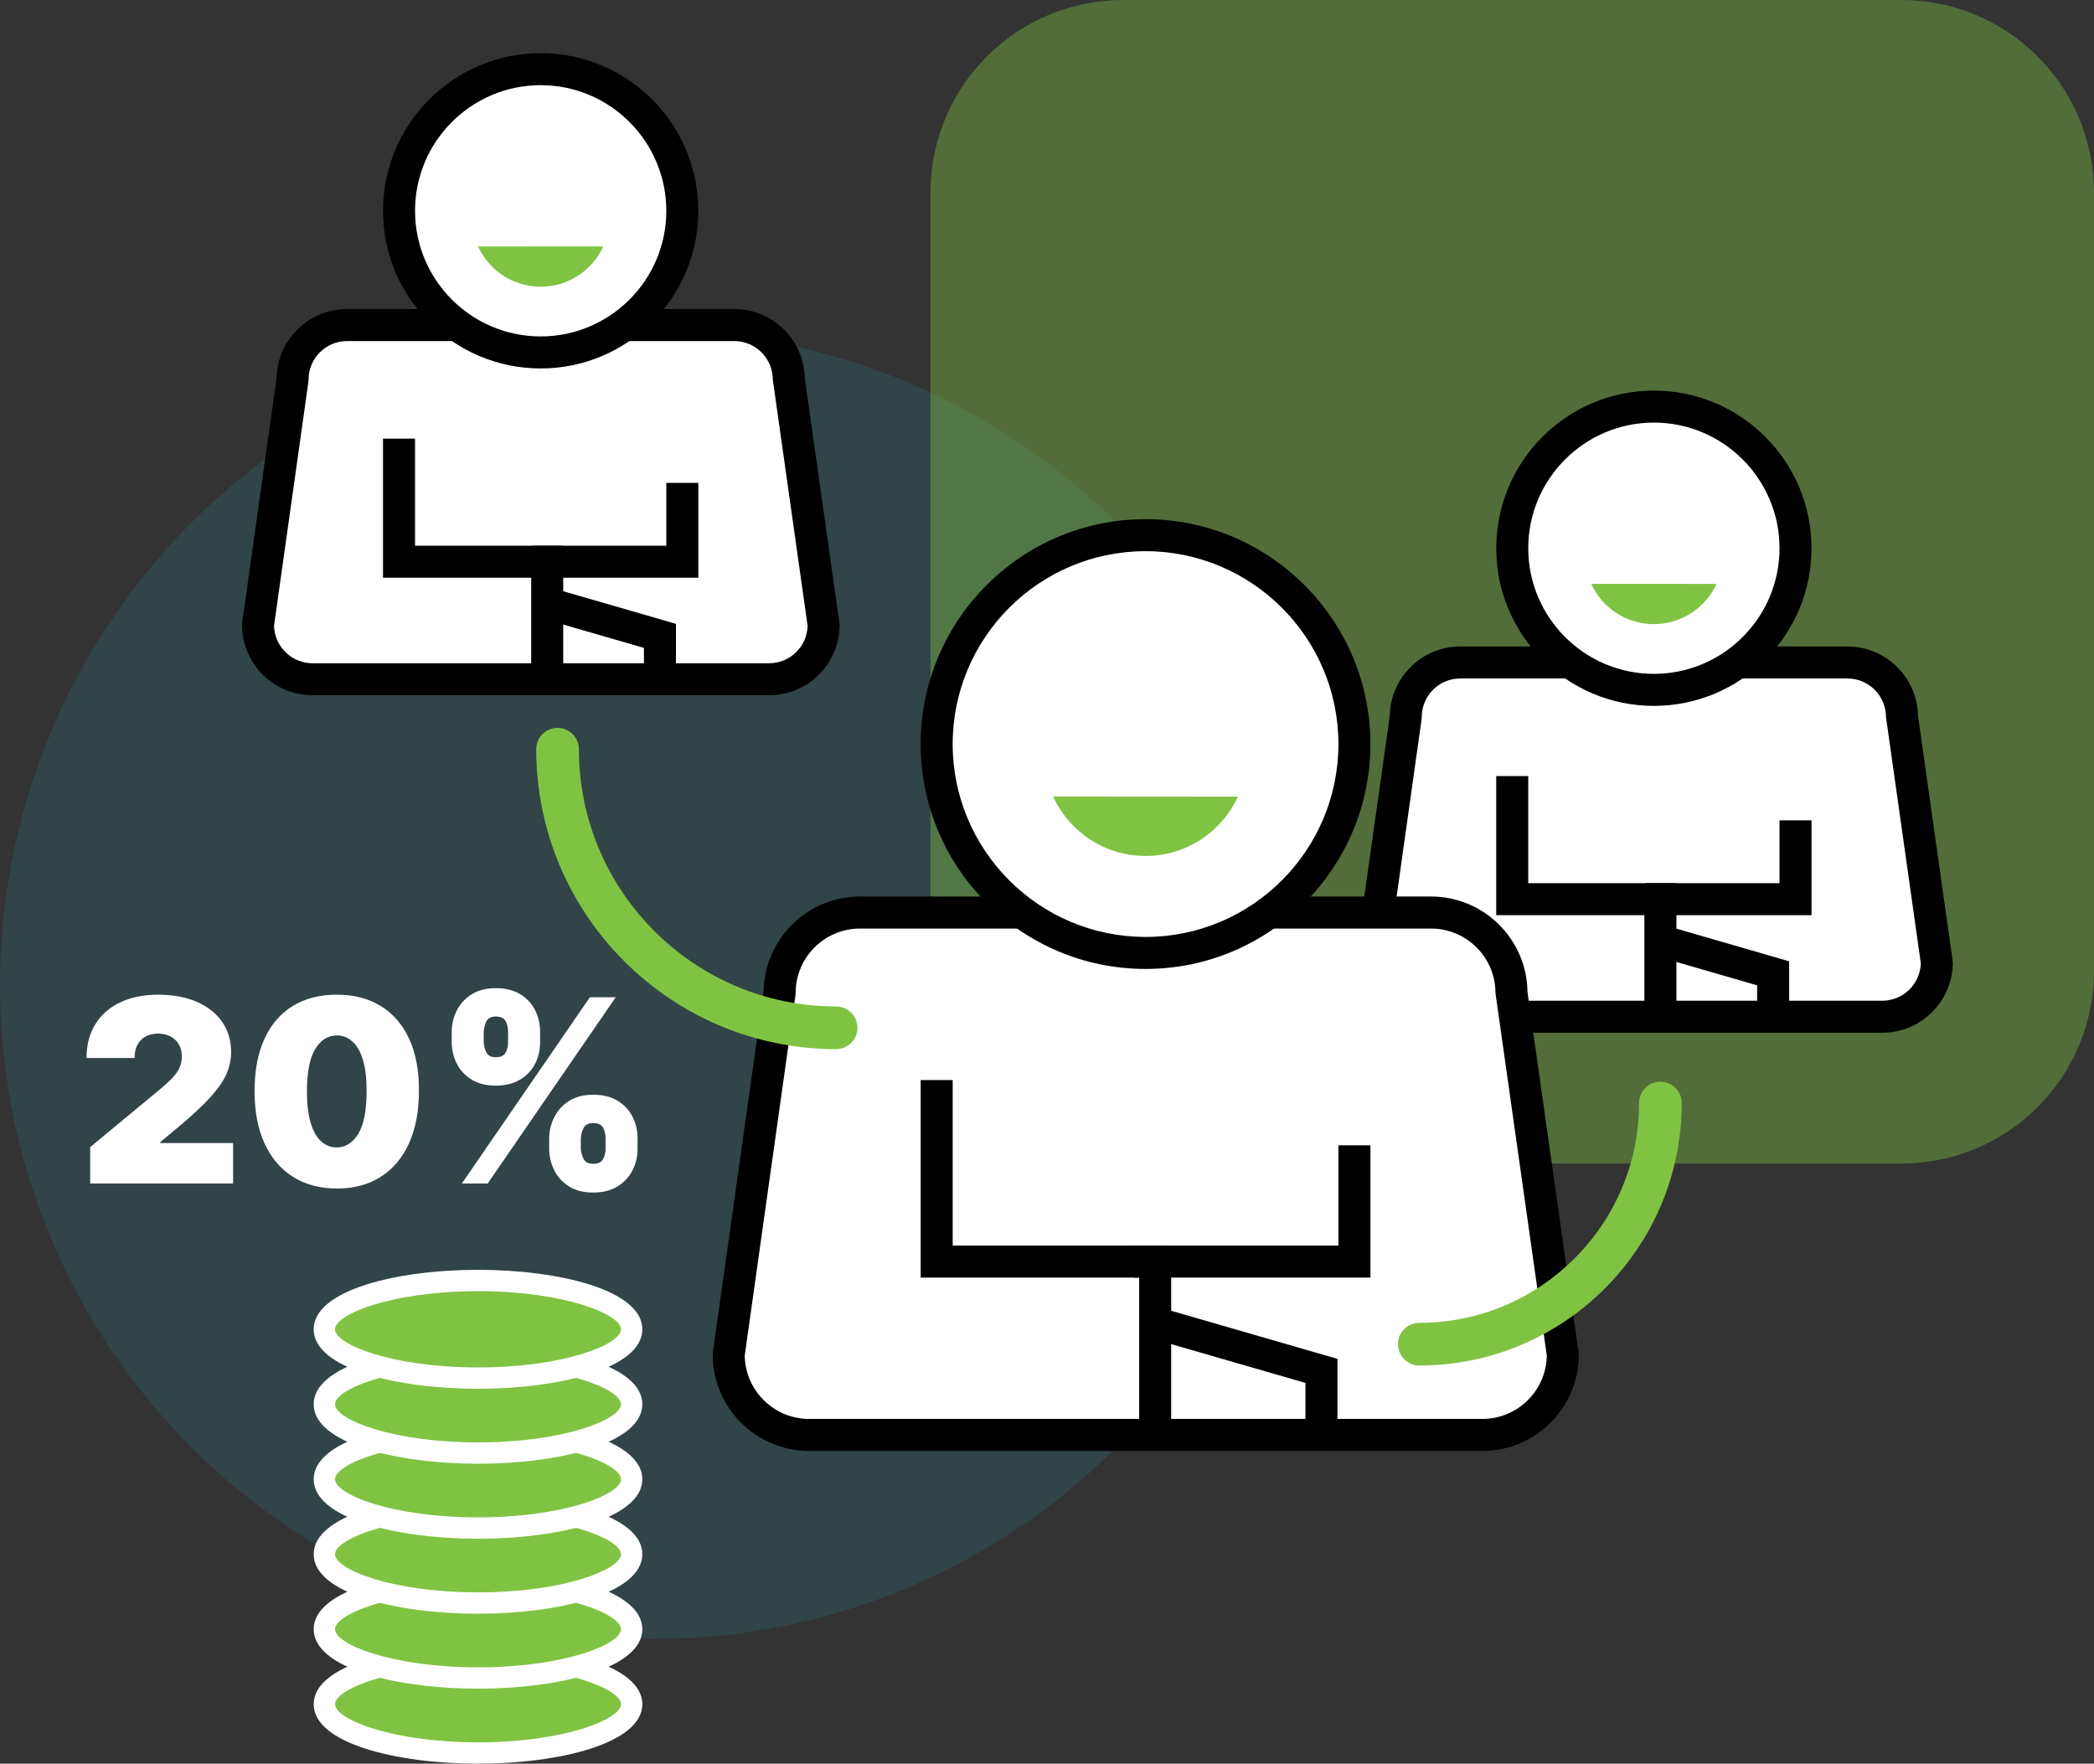<?xml version="1.0" encoding="utf-8"?>
<!-- Generator: Adobe Illustrator 16.0.0, SVG Export Plug-In . SVG Version: 6.00 Build 0)  -->
<!DOCTYPE svg PUBLIC "-//W3C//DTD SVG 1.1//EN" "http://www.w3.org/Graphics/SVG/1.1/DTD/svg11.dtd">
<svg version="1.1" id="Layer_1" xmlns="http://www.w3.org/2000/svg" xmlns:xlink="http://www.w3.org/1999/xlink" x="0px" y="0px"
	 width="196.271px" height="165.309px" viewBox="0 0 196.271 165.309" enable-background="new 0 0 196.271 165.309"
	 xml:space="preserve">
<rect x="0" y="0" width="196.271" height="165.309" fill="#333333" stroke="none"/>
<g>
	<g opacity="0.2">
		<g>
			<circle fill="#26899D" cx="61.292" cy="92.328" r="61.292"/>
		</g>
	</g>
	<g opacity="0.4">
		<g>
			<path fill="#80C342" d="M178.217,0h-23.811h-25.324H105.27c-9.976,0-18.057,8.09-18.057,18.059V91
				c0,9.975,8.081,18.057,18.057,18.057h25.867h21.213h25.867c9.977,0,18.054-8.082,18.054-18.057V18.059
				C196.271,8.09,188.193,0,178.217,0z"/>
		</g>
	</g>
	<g>
		<g>
			<g>
				<path fill="#FFFFFF" d="M77.199,58.557c0,2.822-2.288,5.111-5.111,5.111H29.295c-2.823,0-5.111-2.289-5.111-5.111l3.237-22.98
					c0-2.822,2.288-5.109,5.109-5.109h36.293c2.823,0,5.111,2.287,5.111,5.109L77.199,58.557z"/>
			</g>
			<g>
				<path d="M72.088,65.168H29.295c-3.646,0-6.611-2.966-6.611-6.611l0.015-0.209l3.224-22.883c0.06-3.593,3.001-6.498,6.608-6.498
					h36.293c3.607,0,6.55,2.904,6.61,6.497l3.266,23.093C78.699,62.202,75.733,65.168,72.088,65.168z M25.685,58.653
					c0.052,1.947,1.651,3.515,3.61,3.515h42.793c1.959,0,3.559-1.568,3.61-3.514l-3.264-23.078c0-1.99-1.62-3.609-3.611-3.609H32.53
					c-1.99,0-3.609,1.619-3.609,3.609l-0.015,0.209L25.685,58.653z"/>
			</g>
		</g>
		<g>
			<g>
				<g>
					<circle fill="#FFFFFF" cx="50.677" cy="19.76" r="13.276"/>
				</g>
				<g>
					<path d="M50.678,34.535c-8.147,0-14.776-6.628-14.776-14.775c0-8.148,6.629-14.777,14.776-14.777s14.775,6.629,14.775,14.777
						C65.453,27.907,58.825,34.535,50.678,34.535z M50.678,7.982c-6.493,0-11.776,5.283-11.776,11.777
						c0,6.493,5.283,11.775,11.776,11.775s11.775-5.282,11.775-11.775C62.453,13.266,57.171,7.982,50.678,7.982z"/>
				</g>
			</g>
			<g>
				<g>
					<path fill="#80C342" d="M56.547,23.104c-1.019,2.223-3.265,3.768-5.869,3.768c-2.608,0-4.856-1.549-5.874-3.775L56.547,23.104z
						"/>
				</g>
			</g>
		</g>
		<g>
			<g>
				<path fill="none" stroke="#000000" stroke-width="3" stroke-miterlimit="10" d="M55.978,63.668"/>
			</g>
		</g>
		<g>
			<g>
				<polygon points="52.789,63.668 49.789,63.668 49.789,54.15 35.901,54.15 35.901,41.113 38.901,41.113 38.901,51.15 
					52.789,51.15 				"/>
			</g>
		</g>
		<g>
			<g>
				<path fill="none" stroke="#000000" stroke-width="3" stroke-miterlimit="10" d="M61.646,63.668"/>
			</g>
		</g>
		<g>
			<g>
				<polyline fill="#FFFFFF" points="49.906,52.65 63.953,52.65 63.953,45.26 				"/>
			</g>
			<g>
				<polygon points="65.453,54.15 49.906,54.15 49.906,51.15 62.453,51.15 62.453,45.26 65.453,45.26 				"/>
			</g>
		</g>
		<g>
			<g>
				<polygon points="63.356,63.668 60.356,63.668 60.356,60.727 50.82,57.968 51.654,55.086 63.356,58.472 				"/>
			</g>
		</g>
		<g>
			<g>
				<path fill="none" stroke="#000000" stroke-width="3" stroke-miterlimit="10" d="M50.678,33.035"/>
			</g>
		</g>
	</g>
	<g>
		<g>
			<g>
				<path fill="#FFFFFF" d="M181.54,90.186c0,2.822-2.288,5.111-5.111,5.111h-42.793c-2.823,0-5.111-2.289-5.111-5.111l3.237-22.98
					c0-2.822,2.288-5.111,5.109-5.111h36.293c2.823,0,5.111,2.289,5.111,5.111L181.54,90.186z"/>
			</g>
			<g>
				<path d="M176.429,96.797h-42.793c-3.646,0-6.611-2.966-6.611-6.611l0.015-0.209l3.224-22.883c0.06-3.594,3.001-6.5,6.608-6.5
					h36.293c3.607,0,6.55,2.905,6.61,6.499l3.266,23.093C183.04,93.831,180.074,96.797,176.429,96.797z M130.025,90.281
					c0.052,1.947,1.651,3.516,3.61,3.516h42.793c1.959,0,3.559-1.567,3.61-3.515l-3.264-23.077c0-1.991-1.62-3.611-3.611-3.611
					h-36.293c-1.99,0-3.609,1.62-3.609,3.611l-0.015,0.209L130.025,90.281z"/>
			</g>
		</g>
		<g>
			<g>
				<g>
					<circle fill="#FFFFFF" cx="155.018" cy="51.387" r="13.276"/>
				</g>
				<g>
					<path d="M155.019,66.162c-8.147,0-14.776-6.628-14.776-14.775c0-8.148,6.629-14.777,14.776-14.777s14.775,6.629,14.775,14.777
						C169.794,59.534,163.166,66.162,155.019,66.162z M155.019,39.609c-6.493,0-11.776,5.283-11.776,11.777
						c0,6.493,5.283,11.775,11.776,11.775s11.775-5.282,11.775-11.775C166.794,44.893,161.512,39.609,155.019,39.609z"/>
				</g>
			</g>
			<g>
				<g>
					<path fill="#80C342" d="M160.888,54.73c-1.019,2.225-3.265,3.768-5.869,3.768c-2.608,0-4.856-1.547-5.874-3.775L160.888,54.73z
						"/>
				</g>
			</g>
		</g>
		<g>
			<g>
				<path fill="none" stroke="#000000" stroke-width="3" stroke-miterlimit="10" d="M160.318,95.297"/>
			</g>
		</g>
		<g>
			<g>
				<polygon points="157.13,95.297 154.13,95.297 154.13,85.779 140.242,85.779 140.242,72.74 143.242,72.74 143.242,82.779 
					157.13,82.779 				"/>
			</g>
		</g>
		<g>
			<g>
				<path fill="none" stroke="#000000" stroke-width="3" stroke-miterlimit="10" d="M165.987,95.297"/>
			</g>
		</g>
		<g>
			<g>
				<polyline fill="#FFFFFF" points="154.247,84.279 168.294,84.279 168.294,76.889 				"/>
			</g>
			<g>
				<polygon points="169.794,85.779 154.247,85.779 154.247,82.779 166.794,82.779 166.794,76.889 169.794,76.889 				"/>
			</g>
		</g>
		<g>
			<g>
				<polygon points="167.697,95.297 164.697,95.297 164.697,92.356 155.161,89.597 155.995,86.716 167.697,90.101 				"/>
			</g>
		</g>
		<g>
			<g>
				<path fill="none" stroke="#000000" stroke-width="3" stroke-miterlimit="10" d="M155.019,64.662"/>
			</g>
		</g>
	</g>
	<g>
		<g>
			<g>
				<path fill="#FFFFFF" d="M146.484,126.957c0,4.162-3.374,7.537-7.537,7.537H75.839c-4.163,0-7.537-3.375-7.537-7.537
					l4.773-33.889c0-4.164,3.374-7.537,7.536-7.537h53.521c4.162,0,7.537,3.373,7.537,7.537L146.484,126.957z"/>
			</g>
			<g>
				<path d="M138.947,135.994H75.839c-4.983,0-9.037-4.054-9.037-9.037l0.015-0.209l4.76-33.789
					c0.059-4.934,4.089-8.928,9.035-8.928h53.521c4.946,0,8.977,3.994,9.036,8.927l4.815,33.999
					C147.984,131.94,143.931,135.994,138.947,135.994z M69.803,127.057c0.053,3.283,2.74,5.938,6.036,5.938h63.108
					c3.295,0,5.982-2.654,6.036-5.937l-4.813-33.989c0-3.329-2.708-6.037-6.037-6.037H80.611c-3.328,0-6.036,2.708-6.036,6.037
					l-0.015,0.209L69.803,127.057z"/>
			</g>
		</g>
		<g>
			<g>
				<g>
					<circle fill="#FFFFFF" cx="107.373" cy="69.74" r="19.578"/>
				</g>
				<g>
					<path d="M107.373,90.818c-11.622,0-21.078-9.456-21.078-21.078c0-11.623,9.456-21.078,21.078-21.078
						s21.077,9.456,21.077,21.078C128.45,81.362,118.995,90.818,107.373,90.818z M107.373,51.662
						c-9.969,0-18.078,8.11-18.078,18.078c0,9.969,8.109,18.078,18.078,18.078c9.968,0,18.077-8.109,18.077-18.078
						C125.45,59.772,117.341,51.662,107.373,51.662z"/>
				</g>
			</g>
			<g>
				<g>
					<path fill="#80C342" d="M116.028,74.672c-1.503,3.279-4.814,5.557-8.655,5.557c-3.848,0-7.162-2.283-8.663-5.568
						L116.028,74.672z"/>
				</g>
			</g>
		</g>
		<g>
			<g>
				<path fill="none" stroke="#000000" stroke-width="3" stroke-miterlimit="10" d="M115.188,134.494"/>
			</g>
		</g>
		<g>
			<g>
				<polygon points="109.774,134.494 106.774,134.494 106.774,119.748 86.295,119.748 86.295,101.232 89.295,101.232 
					89.295,116.748 109.774,116.748 				"/>
			</g>
		</g>
		<g>
			<g>
				<path fill="none" stroke="#000000" stroke-width="3" stroke-miterlimit="10" d="M123.549,134.494"/>
			</g>
		</g>
		<g>
			<g>
				<polyline fill="#FFFFFF" points="106.236,118.248 126.95,118.248 126.95,107.348 				"/>
			</g>
			<g>
				<polygon points="128.45,119.748 106.236,119.748 106.236,116.748 125.45,116.748 125.45,107.348 128.45,107.348 				"/>
			</g>
		</g>
		<g>
			<g>
				<polygon points="125.359,134.494 122.359,134.494 122.359,129.622 107.78,125.406 108.614,122.523 125.359,127.366 				"/>
			</g>
		</g>
		<g>
			<g>
				<path fill="none" stroke="#000000" stroke-width="3" stroke-miterlimit="10" d="M107.373,89.318"/>
			</g>
		</g>
	</g>
	<g>
		<g>
			<g>
				<ellipse fill="#80C342" cx="44.803" cy="159.734" rx="14.402" ry="4.574"/>
			</g>
			<g>
				<path fill="#FFFFFF" d="M44.803,165.309c-7.653,0-15.401-1.915-15.401-5.574s7.748-5.574,15.401-5.574
					c7.654,0,15.402,1.915,15.402,5.574S52.457,165.309,44.803,165.309z M44.803,156.16c-8.057,0-13.401,2.151-13.401,3.574
					s5.345,3.574,13.401,3.574s13.402-2.151,13.402-3.574S52.859,156.16,44.803,156.16z"/>
			</g>
		</g>
		<g>
			<g>
				<ellipse fill="#80C342" cx="44.803" cy="152.705" rx="14.402" ry="4.574"/>
			</g>
			<g>
				<path fill="#FFFFFF" d="M44.803,158.279c-7.653,0-15.401-1.915-15.401-5.574s7.748-5.574,15.401-5.574
					c7.654,0,15.402,1.915,15.402,5.574S52.457,158.279,44.803,158.279z M44.803,149.131c-8.057,0-13.401,2.151-13.401,3.574
					s5.345,3.574,13.401,3.574s13.402-2.151,13.402-3.574S52.859,149.131,44.803,149.131z"/>
			</g>
		</g>
		<g>
			<g>
				<ellipse fill="#80C342" cx="44.803" cy="145.678" rx="14.402" ry="4.574"/>
			</g>
			<g>
				<path fill="#FFFFFF" d="M44.803,151.252c-7.653,0-15.401-1.915-15.401-5.574s7.748-5.574,15.401-5.574
					c7.654,0,15.402,1.915,15.402,5.574S52.457,151.252,44.803,151.252z M44.803,142.104c-8.057,0-13.401,2.151-13.401,3.574
					s5.345,3.574,13.401,3.574s13.402-2.151,13.402-3.574S52.859,142.104,44.803,142.104z"/>
			</g>
		</g>
		<g>
			<g>
				<ellipse fill="#80C342" cx="44.803" cy="138.65" rx="14.402" ry="4.574"/>
			</g>
			<g>
				<path fill="#FFFFFF" d="M44.803,144.225c-7.653,0-15.401-1.915-15.401-5.574s7.748-5.574,15.401-5.574
					c7.654,0,15.402,1.915,15.402,5.574S52.457,144.225,44.803,144.225z M44.803,135.076c-8.057,0-13.401,2.151-13.401,3.574
					s5.345,3.574,13.401,3.574s13.402-2.151,13.402-3.574S52.859,135.076,44.803,135.076z"/>
			</g>
		</g>
		<g>
			<g>
				<ellipse fill="#80C342" cx="44.803" cy="131.621" rx="14.402" ry="4.574"/>
			</g>
			<g>
				<path fill="#FFFFFF" d="M44.803,137.195c-7.653,0-15.401-1.915-15.401-5.574s7.748-5.574,15.401-5.574
					c7.654,0,15.402,1.915,15.402,5.574S52.457,137.195,44.803,137.195z M44.803,128.047c-8.057,0-13.401,2.151-13.401,3.574
					s5.345,3.574,13.401,3.574s13.402-2.151,13.402-3.574S52.859,128.047,44.803,128.047z"/>
			</g>
		</g>
		<g>
			<g>
				<ellipse fill="#80C342" cx="44.803" cy="124.594" rx="14.402" ry="4.574"/>
			</g>
			<g>
				<path fill="#FFFFFF" d="M44.803,130.168c-7.653,0-15.401-1.915-15.401-5.574s7.748-5.574,15.401-5.574
					c7.654,0,15.402,1.915,15.402,5.574S52.457,130.168,44.803,130.168z M44.803,121.02c-8.057,0-13.401,2.151-13.401,3.574
					s5.345,3.574,13.401,3.574s13.402-2.151,13.402-3.574S52.859,121.02,44.803,121.02z"/>
			</g>
		</g>
	</g>
	<g>
		<g>
			<g>
				<path fill="#FFFFFF" d="M8.451,110.926v-3.41l6.512-5.387c0.432-0.357,0.802-0.693,1.111-1.01
					c0.31-0.314,0.549-0.641,0.717-0.975c0.167-0.336,0.251-0.707,0.251-1.117c0-0.449-0.096-0.832-0.285-1.15
					c-0.19-0.318-0.453-0.564-0.789-0.736c-0.335-0.174-0.722-0.262-1.159-0.262s-0.822,0.09-1.154,0.266s-0.59,0.434-0.771,0.775
					c-0.182,0.34-0.272,0.756-0.272,1.244h-4.5c0-1.227,0.275-2.285,0.826-3.17c0.552-0.887,1.33-1.568,2.336-2.047
					c1.005-0.477,2.185-0.715,3.536-0.715c1.398,0,2.609,0.223,3.636,0.668c1.025,0.447,1.817,1.074,2.378,1.881
					c0.56,0.807,0.839,1.752,0.839,2.838c0,0.67-0.139,1.336-0.417,1.998c-0.279,0.662-0.779,1.393-1.5,2.195
					c-0.722,0.801-1.748,1.754-3.077,2.863l-1.637,1.363v0.102h6.818v3.785H8.451z"/>
			</g>
		</g>
		<g>
			<g>
				<path fill="#FFFFFF" d="M31.565,111.402c-1.586-0.006-2.955-0.371-4.108-1.1c-1.153-0.727-2.043-1.775-2.668-3.145
					s-0.935-3.012-0.929-4.926c0.006-1.92,0.319-3.551,0.942-4.893c0.622-1.34,1.508-2.361,2.658-3.059
					c1.151-0.699,2.519-1.049,4.104-1.049c1.585,0,2.954,0.352,4.107,1.053s2.043,1.723,2.668,3.063
					c0.625,1.342,0.935,2.971,0.929,4.885c0,1.926-0.313,3.574-0.938,4.943s-1.513,2.416-2.663,3.141S33.15,111.402,31.565,111.402z
					 M31.565,107.551c0.817,0,1.489-0.428,2.016-1.283c0.525-0.855,0.785-2.199,0.779-4.035c0-1.199-0.119-2.18-0.357-2.941
					c-0.239-0.76-0.568-1.324-0.989-1.691c-0.42-0.365-0.903-0.549-1.448-0.549c-0.818,0-1.486,0.414-2.003,1.244
					c-0.518,0.83-0.781,2.143-0.793,3.938c-0.006,1.221,0.111,2.227,0.35,3.012c0.238,0.787,0.569,1.369,0.993,1.744
					C30.535,107.363,31.02,107.551,31.565,107.551z"/>
			</g>
		</g>
		<g>
			<g>
				<path fill="#FFFFFF" d="M42.338,97.664v-0.92c0.005-0.75,0.17-1.438,0.494-2.063c0.323-0.625,0.792-1.125,1.406-1.5
					c0.613-0.375,1.354-0.563,2.225-0.563c0.903,0,1.664,0.188,2.284,0.563c0.619,0.375,1.088,0.875,1.406,1.5
					c0.317,0.625,0.474,1.313,0.469,2.063v0.92c0.005,0.75-0.152,1.436-0.474,2.055s-0.792,1.113-1.415,1.482
					c-0.622,0.369-1.379,0.553-2.271,0.553c-0.893,0-1.644-0.188-2.255-0.563c-0.61-0.375-1.073-0.871-1.389-1.49
					S42.343,98.402,42.338,97.664z M43.292,110.926l12-17.455h2.421l-12,17.455H43.292z M45.338,96.744v0.92
					c0.011,0.34,0.094,0.664,0.247,0.971s0.445,0.461,0.878,0.461c0.471,0,0.785-0.154,0.941-0.461s0.229-0.631,0.218-0.971v-0.92
					c0.011-0.342-0.058-0.672-0.205-0.99c-0.147-0.316-0.466-0.477-0.954-0.477c-0.449,0-0.746,0.164-0.891,0.49
					C45.427,96.094,45.349,96.42,45.338,96.744z M51.474,107.652v-0.92c0.006-0.738,0.169-1.42,0.49-2.045s0.787-1.129,1.397-1.51
					c0.611-0.381,1.356-0.57,2.237-0.57c0.903,0,1.665,0.188,2.284,0.563s1.088,0.875,1.406,1.5s0.475,1.313,0.469,2.063v0.92
					c0.006,0.738-0.152,1.42-0.473,2.045c-0.321,0.625-0.793,1.129-1.415,1.51s-1.379,0.57-2.271,0.57
					c-0.892,0-1.644-0.189-2.254-0.57c-0.611-0.381-1.074-0.885-1.39-1.51S51.479,108.391,51.474,107.652z M54.439,106.732v0.92
					c0.012,0.324,0.096,0.645,0.252,0.959s0.459,0.473,0.907,0.473c0.472,0,0.786-0.152,0.942-0.459
					c0.156-0.309,0.229-0.631,0.217-0.973v-0.92c0.012-0.342-0.057-0.67-0.204-0.988c-0.148-0.318-0.466-0.479-0.955-0.479
					c-0.448,0-0.751,0.16-0.907,0.479S54.451,106.391,54.439,106.732z"/>
			</g>
		</g>
	</g>
	<g>
		<g>
			<path fill="#80C342" d="M78.372,98.334c-15.501,0-28.112-12.61-28.112-28.111c0-1.104,0.896-2,2-2s2,0.896,2,2
				c0,13.295,10.816,24.111,24.112,24.111c1.104,0,2,0.896,2,2S79.477,98.334,78.372,98.334z"/>
		</g>
	</g>
	<g>
		<g>
			<path fill="#80C342" d="M133.028,127.988c-1.104,0-2-0.896-2-2s0.896-2,2-2c11.359,0,20.602-9.242,20.602-20.602
				c0-1.104,0.896-2,2-2s2,0.896,2,2C157.63,116.952,146.594,127.988,133.028,127.988z"/>
		</g>
	</g>
</g>
</svg>
